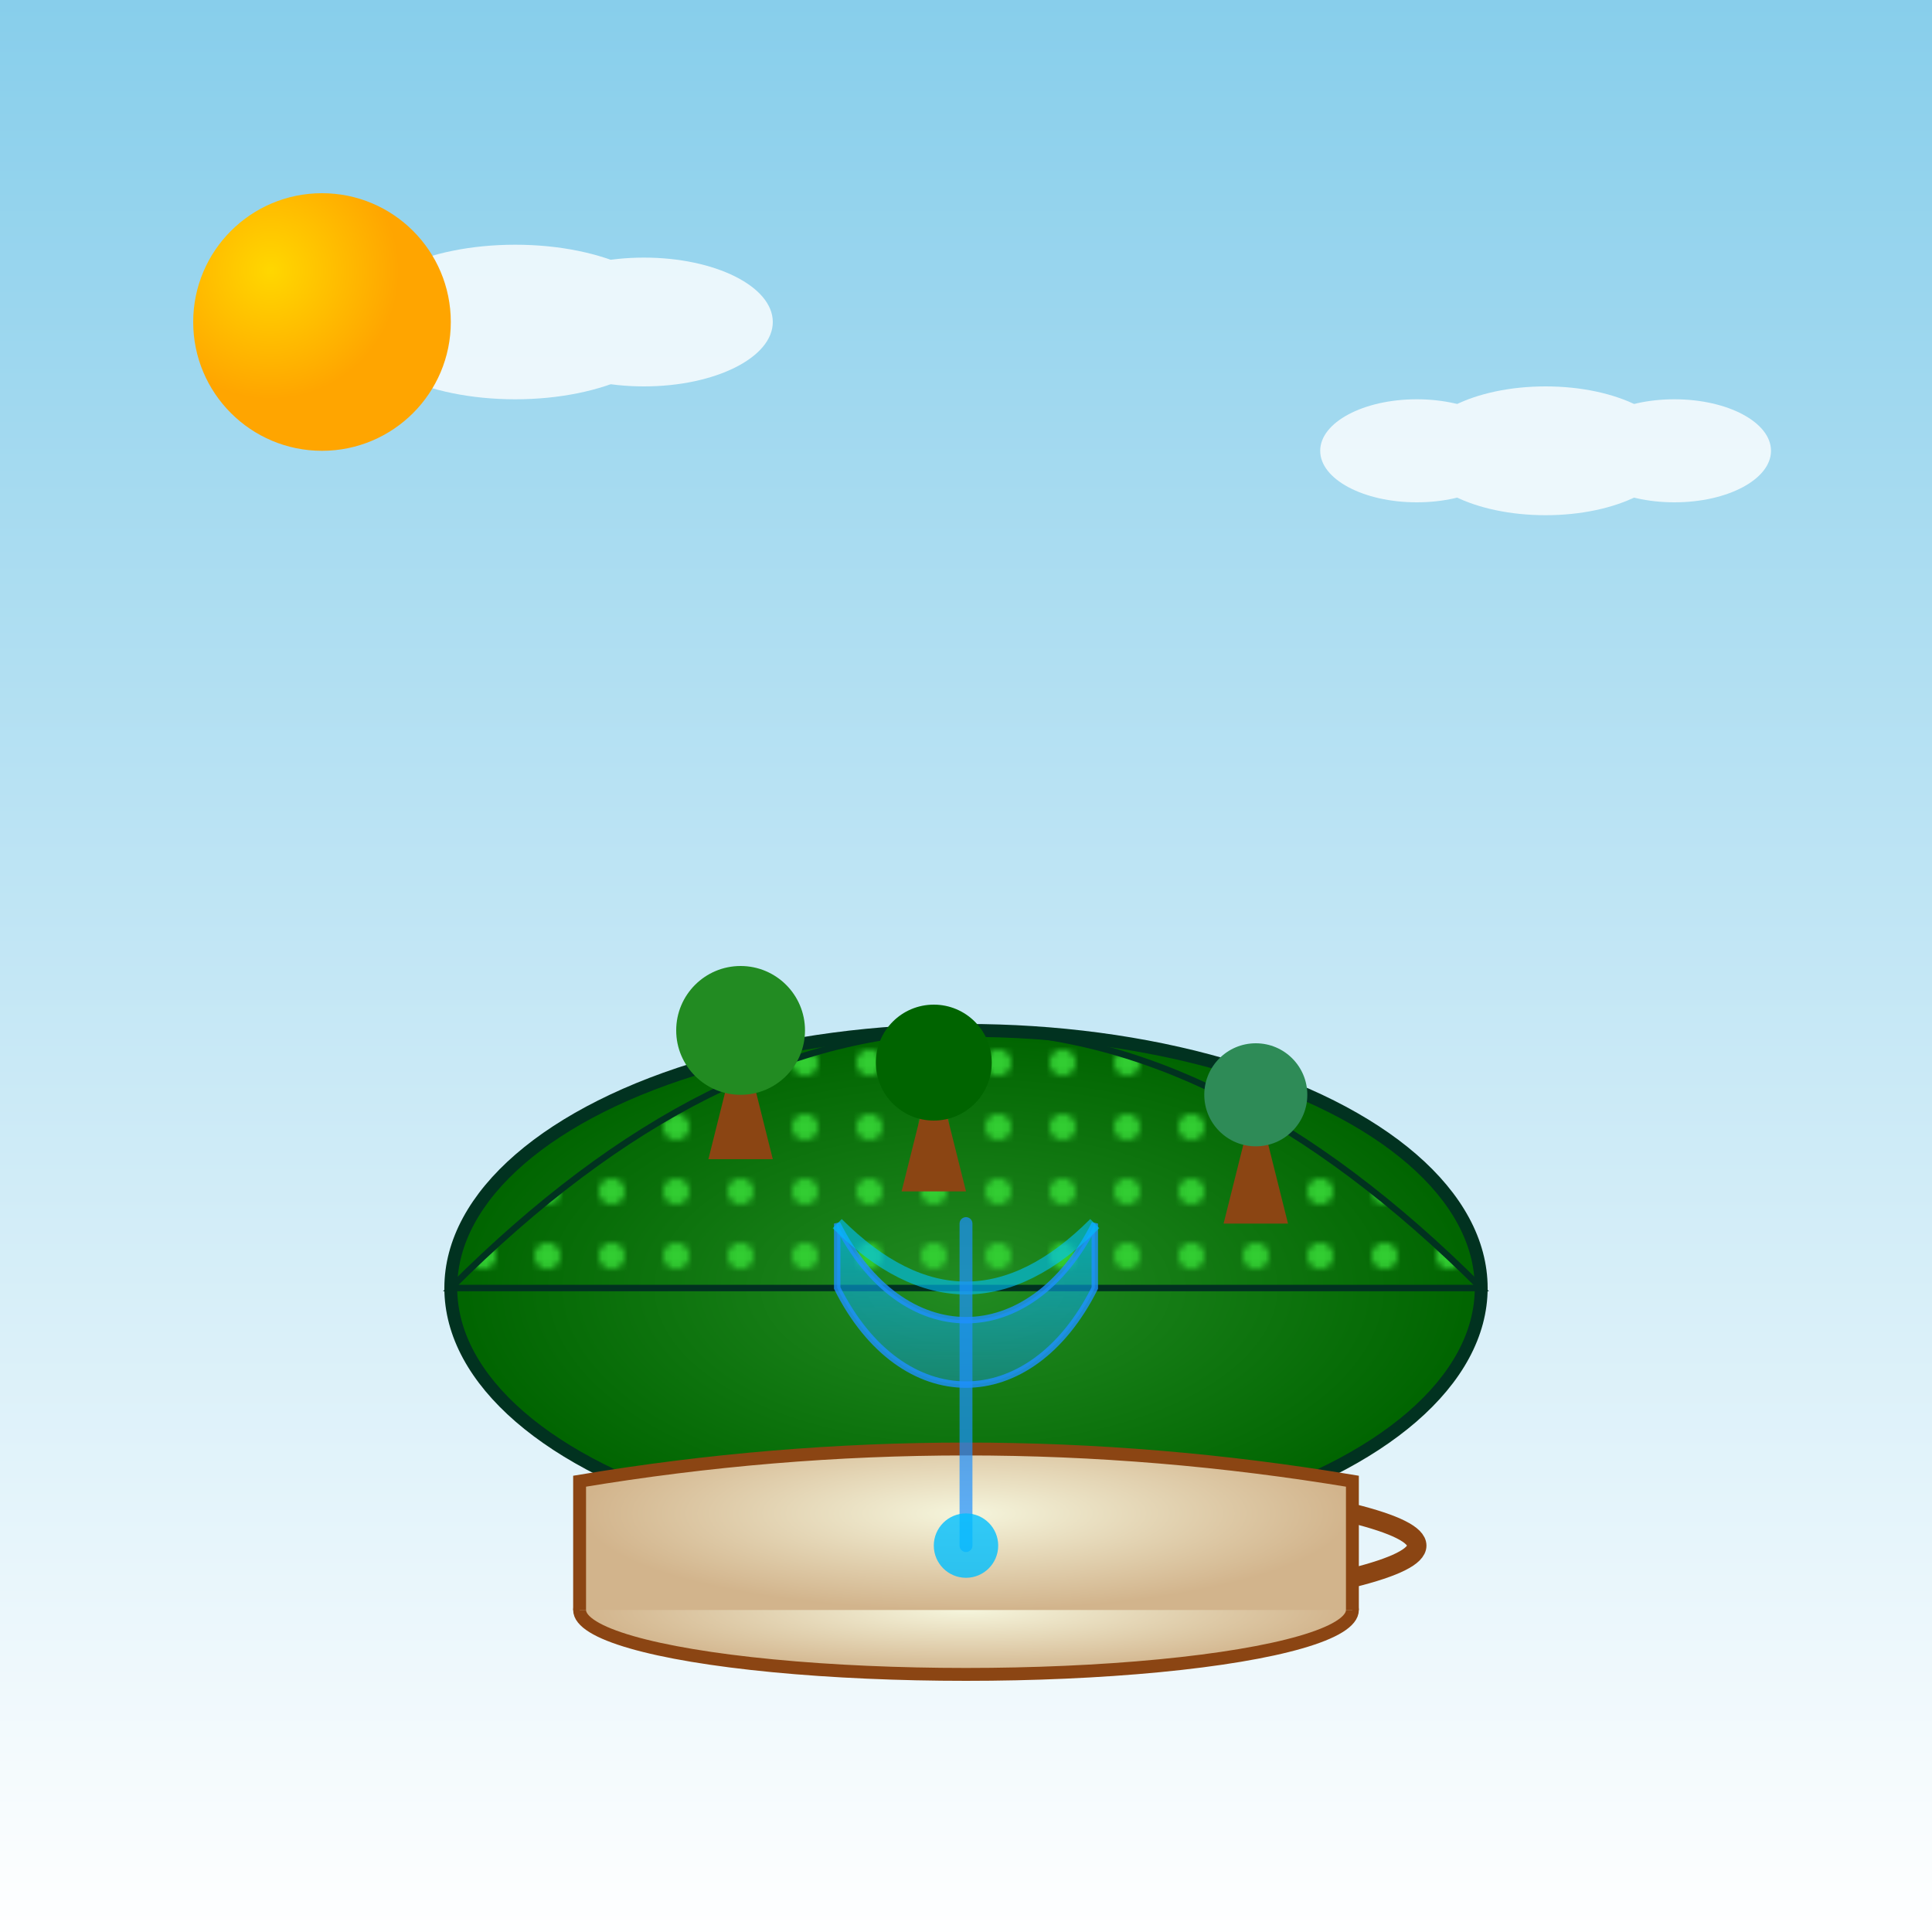 <svg viewBox="0 0 300 300" xmlns="http://www.w3.org/2000/svg">
  <!-- Definitions for gradients and patterns -->
  <defs>
    <linearGradient id="skyGradient" x1="0" y1="0" x2="0" y2="1">
      <stop offset="0%" stop-color="#87CEEB"/>
      <stop offset="100%" stop-color="#FFFFFF"/>
    </linearGradient>
    <linearGradient id="waterfallGradient" x1="0" y1="0" x2="0" y2="1">
      <stop offset="0%" stop-color="#00BFFF" stop-opacity="0.8"/>
      <stop offset="100%" stop-color="#1E90FF" stop-opacity="0.4"/>
    </linearGradient>
    <radialGradient id="islandGradient" cx="50%" cy="50%" r="50%">
      <stop offset="0%" stop-color="#228B22"/>
      <stop offset="100%" stop-color="#006400"/>
    </radialGradient>
    <radialGradient id="teacupGradient" cx="50%" cy="50%" r="50%">
      <stop offset="0%" stop-color="#F5F5DC"/>
      <stop offset="100%" stop-color="#D2B48C"/>
    </radialGradient>
    <pattern id="grassPattern" patternUnits="userSpaceOnUse" width="10" height="10">
      <circle cx="5" cy="5" r="2" fill="#32CD32"/>
    </pattern>
  </defs>

  <!-- Sky Background -->
  <rect width="300" height="300" fill="url(#skyGradient)"/>

  <!-- Floating Island -->
  <ellipse cx="150" cy="200" rx="80" ry="40" fill="url(#islandGradient)" stroke="#013220" stroke-width="2"/>
  <path d="M70,200 Q150,120 230,200 Z" fill="url(#grassPattern)" stroke="#013220" stroke-width="1"/>

  <!-- Trees on the Island -->
  <g>
    <!-- Tree 1 -->
    <polygon points="110,180 115,160 120,180" fill="#8B4513"/>
    <circle cx="115" cy="160" r="10" fill="#228B22"/>
    <!-- Tree 2 -->
    <polygon points="190,190 195,170 200,190" fill="#8B4513"/>
    <circle cx="195" cy="170" r="8" fill="#2E8B57"/>
    <!-- Tree 3 -->
    <polygon points="140,185 145,165 150,185" fill="#8B4513"/>
    <circle cx="145" cy="165" r="9" fill="#006400"/>
  </g>

  <!-- Waterfall -->
  <path d="M130,200 C140,220 160,220 170,200 L170,190 C160,210 140,210 130,190 Z" fill="url(#waterfallGradient)" stroke="#1E90FF" stroke-width="1" opacity="0.8"/>
  <path d="M130,190 Q150,210 170,190" stroke="#00BFFF" stroke-width="2" fill="none" opacity="0.6"/>

  <!-- Giant Teacup -->
  <g>
    <ellipse cx="150" cy="250" rx="60" ry="10" fill="url(#teacupGradient)" stroke="#8B4513" stroke-width="2"/>
    <path d="M90,250 L90,230 Q150,220 210,230 L210,250" fill="url(#teacupGradient)" stroke="#8B4513" stroke-width="2"/>
    <!-- Handle -->
    <path d="M210,235 Q230,240 210,245" fill="none" stroke="#8B4513" stroke-width="3"/>
  </g>

  <!-- Water Flow Details -->
  <g>
    <line x1="150" y1="190" x2="150" y2="240" stroke="#1E90FF" stroke-width="2" stroke-linecap="round" opacity="0.7"/>
    <circle cx="150" cy="240" r="5" fill="#00BFFF" opacity="0.8"/>
  </g>

  <!-- Clouds -->
  <g fill="#FFFFFF" opacity="0.8">
    <ellipse cx="60" cy="50" rx="20" ry="10"/>
    <ellipse cx="80" cy="50" rx="25" ry="12"/>
    <ellipse cx="100" cy="50" rx="20" ry="10"/>
    <ellipse cx="220" cy="70" rx="15" ry="8"/>
    <ellipse cx="240" cy="70" rx="20" ry="10"/>
    <ellipse cx="260" cy="70" rx="15" ry="8"/>
  </g>

  <!-- Sun with Gradient -->
  <radialGradient id="sunGradient" cx="30%" cy="30%" r="50%">
      <stop offset="0%" stop-color="#FFD700" />
      <stop offset="100%" stop-color="#FFA500" />
  </radialGradient>
  <circle cx="50" cy="50" r="20" fill="url(#sunGradient)" />

</svg>